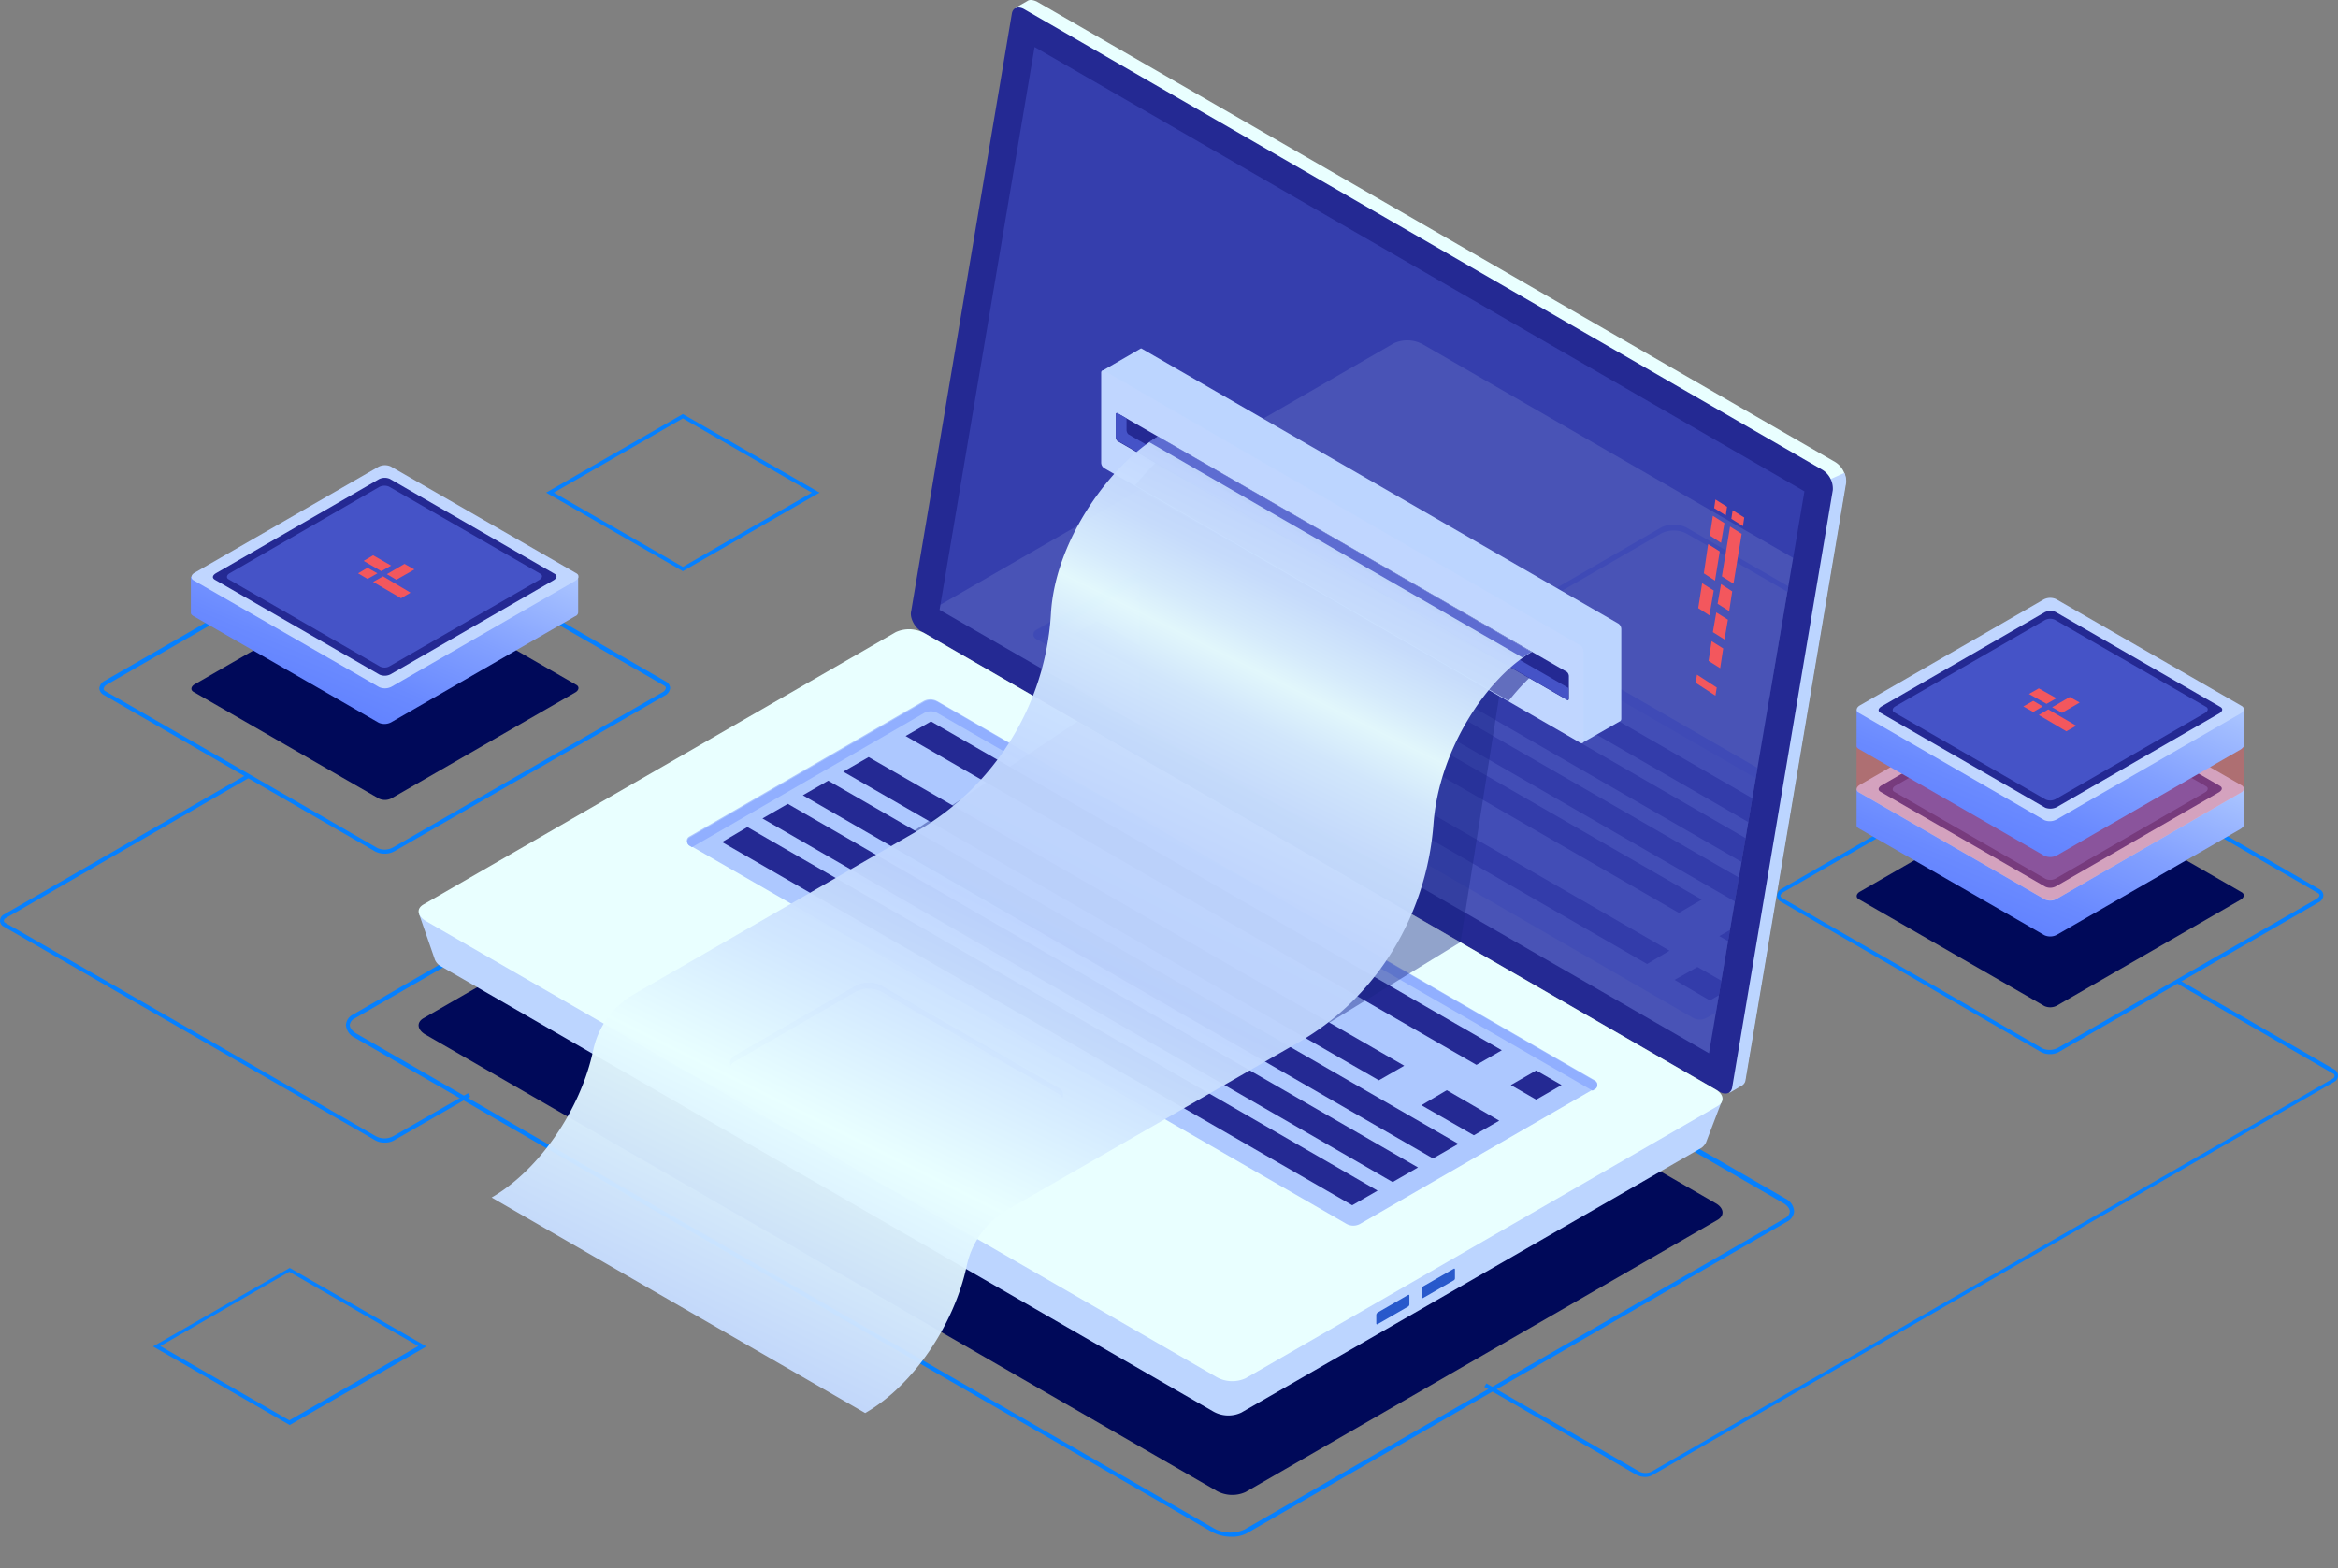 <svg xmlns="http://www.w3.org/2000/svg" xmlns:xlink="http://www.w3.org/1999/xlink" width="477.423" height="320.334"><rect width="100%" height="100%" fill="#808080" stroke="none"/><defs><linearGradient id="a" x1=".787" y1=".026" x2=".008" y2="1.109" gradientUnits="objectBoundingBox"><stop offset="0" stop-color="#bcd5ff"/><stop offset=".151" stop-color="#a3beff"/><stop offset=".387" stop-color="#82a0ff"/><stop offset=".612" stop-color="#6a8aff"/><stop offset=".822" stop-color="#5c7dff"/><stop offset="1" stop-color="#5778ff"/></linearGradient><linearGradient id="b" x1="-.889" y1="9.589" x2="-1.597" y2="10.573" gradientUnits="objectBoundingBox"><stop offset="0" stop-color="#c0d6ff"/><stop offset=".298" stop-color="#c5dbff"/><stop offset=".649" stop-color="#d3e9ff"/><stop offset="1" stop-color="#e9ffff"/></linearGradient><linearGradient id="e" x1=".786" y1=".025" x2=".007" y2="1.108" xlink:href="#a"/><linearGradient id="f" x1="-2.189" y1="5.667" x2="-2.897" y2="6.651" xlink:href="#b"/><linearGradient id="g" x1=".786" y1=".026" x2=".007" y2="1.109" xlink:href="#a"/><linearGradient id="h" x1="-2.394" y1="5.713" x2="-3.102" y2="6.697" xlink:href="#b"/><linearGradient id="i" x1="-8.001" y1=".5" x2="-7.001" y2=".5" xlink:href="#b"/><linearGradient id="c" x1="-51.613" y1=".5" x2="-50.609" y2=".5" gradientUnits="objectBoundingBox"><stop offset="0" stop-color="#5778ff"/><stop offset=".178" stop-color="#5c7dff"/><stop offset=".388" stop-color="#6a8aff"/><stop offset=".613" stop-color="#82a0ff"/><stop offset=".849" stop-color="#a3beff"/><stop offset="1" stop-color="#bcd5ff"/></linearGradient><linearGradient id="j" x1="-5.185" y1=".5" x2="-4.184" y2=".5" xlink:href="#c"/><linearGradient id="k" x1="-4.844" y1=".5" x2="-3.844" y2=".5" xlink:href="#b"/><linearGradient id="l" x1="-19.208" y1=".501" x2="-18.207" y2=".501" xlink:href="#b"/><linearGradient id="n" x1="-5.609" y1=".5" x2="-4.608" y2=".5" xlink:href="#b"/><linearGradient id="o" x1="-24.034" y1=".5" x2="-23.034" y2=".5" xlink:href="#b"/><linearGradient id="q" x1="-13.961" y1="1.141" x2="-13.475" y2="-.008" gradientUnits="objectBoundingBox"><stop offset="0" stop-color="#5778ff"/><stop offset=".04" stop-color="#5c7dff"/><stop offset=".087" stop-color="#6a8aff"/><stop offset=".137" stop-color="#82a0ff"/><stop offset=".19" stop-color="#a3beff"/><stop offset=".224" stop-color="#bcd5ff"/></linearGradient><linearGradient id="r" x1="-14.374" y1="1.153" x2="-14.722" y2=".274" xlink:href="#b"/><linearGradient id="s" x1=".87" y1=".042" x2=".345" y2="1.028" gradientUnits="objectBoundingBox"><stop offset="0" stop-color="#c0d6ff"/><stop offset=".078" stop-color="#c3d9ff"/><stop offset=".134" stop-color="#cce2ff"/><stop offset=".183" stop-color="#dcf2ff"/><stop offset=".212" stop-color="#e9ffff"/><stop offset=".256" stop-color="#d8eeff"/><stop offset=".315" stop-color="#cbe1ff"/><stop offset=".387" stop-color="#c2d8ff"/><stop offset=".514" stop-color="#c0d6ff"/><stop offset=".624" stop-color="#d0e6ff"/><stop offset=".755" stop-color="#e9ffff"/><stop offset=".892" stop-color="#d2e8ff"/><stop offset="1" stop-color="#c0d6ff"/></linearGradient><radialGradient id="d" cx="1.331" cy="-.487" r="1.147" gradientTransform="matrix(-.578 0 0 1 6.329 0)" gradientUnits="objectBoundingBox"><stop offset="0" stop-color="#2b3aa5"/><stop offset="1" stop-color="#182484"/></radialGradient><radialGradient id="p" cx="-.437" cy=".797" r=".632" gradientTransform="matrix(-1.26 0 0 1 16.27 0)" xlink:href="#d"/><clipPath id="m"><path data-name="Trazado 22446" d="M240.7 10.9l157.208 90.749-19.487 114.773L221.3 125.848z" transform="translate(-221.3 -10.9)" opacity=".11"/></clipPath></defs><g data-name="Grupo 23149"><g data-name="Grupo 21048"><path data-name="Trazado 22383" d="M77.419 163.133L39.5 141.301c-.614-.351-.527-1.052.176-1.491l37.569-21.657a2.9 2.9 0 012.546-.088l37.92 21.832c.614.351.527 1.052-.176 1.491l-37.57 21.657a2.9 2.9 0 01-2.546.088z" fill="#000959"/><path data-name="Trazado 22384" d="M78.477 174.356a4.084 4.084 0 01-1.843-.438l-55.475-32a1.65 1.65 0 01-.878-1.315 1.99 1.99 0 011.141-1.578l54.948-31.652a4.588 4.588 0 014.126-.175l55.475 32a1.65 1.65 0 01.878 1.315 1.99 1.99 0 01-1.141 1.578l-54.953 31.651a4.057 4.057 0 01-2.278.614zm-1.4-1.14a3.574 3.574 0 003.248-.175l54.948-31.652a1.255 1.255 0 00.7-.877c0-.263-.263-.438-.439-.526l-55.475-32a3.573 3.573 0 00-3.248.175L21.857 139.81a1.255 1.255 0 00-.7.877c0 .263.263.438.439.526z" fill="#0580ff"/><g data-name="Grupo 21046"><path data-name="Trazado 22385" d="M123.487 139.4v-7.277h-11.938l-26.42-15.259a2.9 2.9 0 00-2.546.088L56.25 132.121H44.4v7.365c0 .263.176.438.439.614l37.92 21.832a2.9 2.9 0 002.546-.088l37.569-21.657a.893.893 0 00.613-.787z" transform="translate(-5.427 -14.318)" fill="url(#a)"/><path data-name="Trazado 22386" d="M82.862 153.632L44.943 131.8c-.614-.351-.527-1.052.176-1.491l37.569-21.657a2.9 2.9 0 012.546-.088l37.92 21.832c.614.351.527 1.052-.176 1.491l-37.57 21.657a2.9 2.9 0 01-2.546.088z" transform="translate(-5.443 -13.295)" fill="url(#b)"/><path data-name="Trazado 22387" d="M77.507 137.794l-33.618-19.378c-.614-.351-.527-.877.176-1.315l33.267-19.2a2.62 2.62 0 012.282-.088l33.619 19.377c.614.351.527.877-.176 1.315l-33.267 19.2a2.62 2.62 0 01-2.283.089z" fill="#242993"/><path data-name="Trazado 22388" d="M77.594 136.128l-30.9-17.8c-.527-.263-.439-.877.176-1.228l30.546-17.624a2.344 2.344 0 012.019-.088l30.9 17.8c.527.263.439.877-.176 1.228L79.613 136.04a2.073 2.073 0 01-2.019.088z" fill="#4553c7"/></g><g data-name="Grupo 21047" fill="#f3575d"><path data-name="Trazado 22389" d="M77.86 116.663l-3.6-2.1 1.931-1.14 3.687 2.1z"/><path data-name="Trazado 22390" d="M84.618 116.313l-3.687 2.1-1.931-1.14 3.6-2.1z"/><path data-name="Trazado 22391" d="M77.069 117.102l-2.019 1.14-1.931-1.14 1.931-1.14z"/><path data-name="Trazado 22392" d="M83.828 121.047l-1.931 1.14-5.706-3.332 2.019-1.14z"/></g></g><g data-name="Grupo 21053"><path data-name="Trazado 22393" d="M417.473 205.483l-37.92-21.832c-.614-.351-.527-1.052.176-1.491l37.569-21.657a2.9 2.9 0 012.546-.088l37.92 21.832c.614.351.527 1.052-.176 1.491l-37.569 21.657a2.9 2.9 0 01-2.546.088z" fill="#000959"/><path data-name="Trazado 22394" d="M418.526 215.303a3.714 3.714 0 01-1.756-.438l-53.105-30.689a1.416 1.416 0 01-.79-1.228 1.756 1.756 0 011.053-1.491l52.666-30.337a4.221 4.221 0 013.95-.175l53.105 30.688a1.416 1.416 0 01.79 1.228 1.756 1.756 0 01-1.053 1.491l-52.666 30.337a3.774 3.774 0 01-2.194.614zm.263-63.919a4.383 4.383 0 00-1.843.438l-52.671 30.337c-.439.263-.7.526-.7.789s.263.438.439.526l53.105 30.688a3.672 3.672 0 003.16-.175l52.666-30.337c.439-.263.7-.526.7-.789s-.263-.438-.439-.526l-53.101-30.688a2.934 2.934 0 00-1.316-.263z" fill="#0580ff"/><g data-name="Grupo 21050"><path data-name="Trazado 22395" d="M517.587 188.9v-7.277H505.65l-26.421-15.256a2.9 2.9 0 00-2.546.088l-26.333 15.166H438.5v7.365c0 .263.176.438.439.614l37.92 21.832a2.9 2.9 0 002.546-.088l37.569-21.657c.35-.263.613-.526.613-.787z" transform="translate(-59.386 -20.416)" fill="url(#e)"/><path data-name="Trazado 22396" d="M476.863 203.032l-37.92-21.832c-.614-.351-.527-1.052.176-1.491l37.569-21.657a2.9 2.9 0 012.546-.088l37.92 21.832c.614.351.527 1.052-.176 1.491l-37.569 21.657a2.637 2.637 0 01-2.546.088z" transform="translate(-59.39 -19.381)" fill="url(#f)"/><path data-name="Trazado 22397" d="M476.863 203.032l-37.92-21.832c-.614-.351-.527-1.052.176-1.491l37.569-21.657a2.9 2.9 0 012.546-.088l37.92 21.832c.614.351.527 1.052-.176 1.491l-37.569 21.657a2.637 2.637 0 01-2.546.088z" transform="translate(-59.39 -19.381)" fill="url(#f)"/><path data-name="Trazado 22398" d="M417.648 181.108l-33.619-19.377c-.614-.351-.526-.877.176-1.315l33.268-19.2a2.62 2.62 0 012.282-.088l33.532 19.375c.614.351.527.877-.176 1.315l-33.267 19.2a2.433 2.433 0 01-2.196.09z" fill="#242993"/><path data-name="Trazado 22399" d="M417.735 179.53l-30.9-17.8c-.526-.263-.439-.877.176-1.227l30.546-17.624a2.344 2.344 0 012.019-.088l30.9 17.8c.527.263.439.877-.175 1.228l-30.546 17.624a2.344 2.344 0 01-2.02.087z" fill="#4553c7"/><g data-name="Grupo 21049" fill="#42ffff"><path data-name="Trazado 22400" d="M417.912 159.977l-3.6-2.1 2.019-1.14 3.6 2.1z"/><path data-name="Trazado 22401" d="M424.67 159.714l-3.6 2.017-2.018-1.14 3.6-2.017z"/><path data-name="Trazado 22402" d="M417.121 160.416l-1.931 1.14-2.019-1.14 2.019-1.14z"/><path data-name="Trazado 22403" d="M423.967 164.361l-2.019 1.14-5.617-3.244 1.931-1.14z"/></g></g><path data-name="Trazado 22404" d="M458.201 151.296l-16.151.088-22.208-12.8a2.9 2.9 0 00-2.546.088l-22.559 13.064-15.623.082v9.469c0 .175.176.351.439.526l37.92 21.832a2.9 2.9 0 002.546-.088l37.569-21.657a1.174 1.174 0 00.614-.7z" fill="#f3575d" opacity=".4"/><g data-name="Grupo 21052"><path data-name="Trazado 22405" d="M517.587 170.4v-7.277H505.65l-26.421-15.256a2.9 2.9 0 00-2.546.088l-26.333 15.166H438.5v7.365c0 .263.176.438.439.614l37.92 21.832a2.9 2.9 0 002.546-.088l37.569-21.657c.35-.263.613-.526.613-.787z" transform="translate(-59.386 -18.137)" fill="url(#g)"/><path data-name="Trazado 22406" d="M476.863 184.62l-37.92-21.92c-.614-.351-.527-1.052.176-1.491l37.569-21.657a2.9 2.9 0 012.546-.088l37.92 21.832c.614.351.527 1.052-.176 1.491l-37.569 21.657a2.92 2.92 0 01-2.546.176z" transform="translate(-59.39 -17.102)" fill="url(#h)"/><path data-name="Trazado 22407" d="M417.648 164.975l-33.619-19.377c-.614-.351-.527-.877.176-1.315l33.268-19.2a2.62 2.62 0 012.282-.088l33.619 19.377c.614.351.527.877-.176 1.315l-33.267 19.2a2.969 2.969 0 01-2.283.088z" fill="#242993"/><path data-name="Trazado 22408" d="M417.735 163.309l-30.9-17.8c-.526-.263-.439-.877.176-1.228l30.546-17.624a2.344 2.344 0 012.019-.088l30.9 17.8c.527.263.439.877-.175 1.228l-30.546 17.624a2.345 2.345 0 01-2.02.088z" fill="#4553c7"/><g data-name="Grupo 21051" fill="#f3575d"><path data-name="Trazado 22409" d="M417.912 143.755l-3.6-2.017 2.019-1.14 3.6 2.017z"/><path data-name="Trazado 22410" d="M424.67 143.493l-3.6 2.1-2.018-1.14 3.6-2.1z"/><path data-name="Trazado 22411" d="M417.121 144.282l-1.931 1.14-2.019-1.14 2.019-1.14z"/><path data-name="Trazado 22412" d="M423.967 148.227l-2.019 1.14-5.617-3.332 1.931-1.14z"/></g></g></g><g data-name="Grupo 21069"><g data-name="Grupo 21067"><g data-name="Grupo 21064"><g data-name="Grupo 21063"><g data-name="Grupo 21058"><g data-name="Grupo 21055"><path data-name="Trazado 22413" d="M217.5 123.271l20.452-121-1.668-.7 2.458-1.4c.439-.351 1.141-.263 1.931.088L403.76 94.337a4.548 4.548 0 012.107 4.121l-20.54 121.963a1.5 1.5 0 01-.878 1.227l-2.37 1.4-.439-2.28h.176L219.6 127.392a4.74 4.74 0 01-2.1-4.121z" transform="translate(-28.972 .055)" fill="url(#i)"/><path data-name="Trazado 22414" d="M424.642 111.328l2.721-1.228a4.271 4.271 0 01.351 2.017l-20.54 121.963a1.5 1.5 0 01-.878 1.228l-2.37 1.4-.439-2.28h.176L395.5 229.7z" transform="translate(-50.732 -13.516)" fill="url(#c)"/><path data-name="Trazado 22415" d="M188.086 128.939l163.091 94.079c1.229.7 2.37.263 2.546-.965l20.54-121.963a4.548 4.548 0 00-2.107-4.121l-163-94.081c-1.229-.7-2.37-.351-2.546.964l-20.543 121.965c-.351 1.315.703 3.331 2.019 4.122z" fill="#242993"/><g data-name="Grupo 21054"><path data-name="Trazado 22416" d="M211.261 9.605l157.208 90.749-19.487 114.773-157.121-90.574z" fill="#4553c7" opacity=".51"/></g></g><g data-name="Grupo 21057"><path data-name="Trazado 22417" d="M86.966 211.357l161.422 93.116a6.56 6.56 0 005.969.263l96.379-55.589c1.492-.877 1.317-2.455-.439-3.419l-161.424-93.117a6.561 6.561 0 00-5.969-.263l-96.379 55.589c-1.578.877-1.314 2.455.441 3.42z" fill="#000959"/><path data-name="Trazado 22418" d="M251.373 313.854a7.927 7.927 0 01-4.038-1.052L72.483 211.97a3.155 3.155 0 01-1.843-2.63 2.586 2.586 0 011.4-2.1l110.34-63.658a8.225 8.225 0 017.286.263l174.851 100.917a3.155 3.155 0 011.843 2.63 2.586 2.586 0 01-1.4 2.1l-110.339 63.661a6.348 6.348 0 01-3.248.701zM185.54 143.755a5.21 5.21 0 00-2.721.614L72.396 208.024a1.7 1.7 0 00-.966 1.315c0 .614.527 1.315 1.492 1.841L247.774 312.1a6.942 6.942 0 006.408.263l110.336-63.568a1.7 1.7 0 00.966-1.315c0-.614-.527-1.315-1.492-1.841L189.14 144.632a8.378 8.378 0 00-3.6-.877z" fill="#0580ff"/><path data-name="Trazado 22419" d="M100.2 206.137l8.866 4.647 89.269-51.468a6.2 6.2 0 015.793.263L358.089 248.4c1.492-.789 8.163-4.033 8.163-4.033l-3.248 8.5a3.109 3.109 0 01-.878 1.052l-94.009 54.1a6.2 6.2 0 01-5.793-.263l-157.56-90.837a2.827 2.827 0 01-1.317-1.4z" transform="translate(-14.638 -19.506)" fill="url(#j)"/><path data-name="Trazado 22420" d="M101.593 206.125l161.422 93.116a6.56 6.56 0 005.969.263l96.379-55.589c1.492-.877 1.317-2.455-.439-3.419L203.5 147.379a6.561 6.561 0 00-5.969-.263l-96.379 55.589c-1.578.877-1.314 2.367.441 3.42z" transform="translate(-14.627 -18.003)" fill="url(#k)"/><path data-name="Trazado 22421" d="M297.105 261.071v-1.754c0-.175-.088-.263-.263-.175l-6.232 3.595a.746.746 0 00-.263.438v1.754c0 .175.088.263.263.175l6.236-3.594a.482.482 0 00.259-.439z" fill="#2859cb"/><path data-name="Trazado 22422" d="M287.8 266.42v-1.754c0-.175-.088-.263-.263-.175l-6.232 3.595a.745.745 0 00-.263.438v1.754c0 .175.088.263.263.175l6.232-3.595c.087.001.263-.262.263-.438z" fill="#2859cb"/><path data-name="Trazado 22423" d="M325.632 220.651L191.421 143.23a2.855 2.855 0 00-2.9 0l-47.751 27.619a.993.993 0 000 1.754l134.127 77.333a2.855 2.855 0 002.9 0l47.839-27.619a.92.92 0 00-.004-1.666z" fill="#adc8ff"/><path data-name="Trazado 22424" d="M325.635 222.492l-.439.263-133.687-77.071a2.855 2.855 0 00-2.9 0l-47.308 27.356-.439-.263a.993.993 0 010-1.754l47.751-27.619a2.855 2.855 0 012.9 0l134.211 77.421a.951.951 0 01-.089 1.667z" fill="#91afff"/><g data-name="Grupo 21056" fill="#242993"><path data-name="Trazado 22425" d="M184.926 150.331l116.568 67.163 5.179-2.981-116.568-67.163z"/><path data-name="Trazado 22426" d="M172.198 157.608l109.37 63.042 5.179-2.981-109.37-63.042z"/><path data-name="Trazado 22427" d="M163.947 162.431l128.681 74.177 5.179-2.981-128.681-74.177z"/><path data-name="Trazado 22428" d="M155.696 167.166l128.681 74.265 5.179-2.981-128.681-74.265z"/><path data-name="Trazado 22429" d="M147.445 171.988l128.681 74.177 5.179-2.981-128.681-74.265z"/><path data-name="Trazado 22430" d="M308.516 221.615l5.179 2.981 5.179-2.981-5.179-2.981z"/><path data-name="Trazado 22431" d="M290.258 225.736l10.709 6.138 5.179-2.981-10.709-6.226z"/></g><path data-name="Trazado 22432" d="M209.717 267.558l-36.164-20.868c-1.4-.789-1.4-2.1 0-2.981l24.753-14.292a5.77 5.77 0 015.091 0l36.164 20.868c1.4.789 1.4 2.1 0 2.981L214.9 267.558a5.961 5.961 0 01-5.183 0z" transform="translate(-23.475 -28.143)" fill="url(#l)"/><path data-name="Trazado 22433" d="M216.086 223.369l-36.165-20.868a5.77 5.77 0 00-5.091 0l-24.753 14.292a2.1 2.1 0 00-.878.877c-.351-.7-.088-1.491.878-2.1l24.753-14.292a5.77 5.77 0 015.091 0l36.164 20.868a1.579 1.579 0 01.878 2.1 2.07 2.07 0 00-.877-.877z" fill="#91afff"/></g></g><g data-name="Grupo 21062"><g data-name="Grupo 21061" clip-path="url(#m)" transform="translate(191.86 9.605)" opacity=".11"><path data-name="Trazado 22434" d="M217.493 138.825l161.422 93.116a6.56 6.56 0 005.969.263l96.379-55.589c1.492-.877 1.317-2.455-.439-3.42L319.4 80.079a6.56 6.56 0 00-5.969-.263l-96.379 55.589c-1.578.877-1.314 2.455.441 3.42z" transform="translate(-220.653 -19.317)" fill="url(#n)"/><path data-name="Trazado 22435" d="M397.018 160.858l-36.165-20.868c-1.4-.789-1.4-2.1 0-2.981l24.753-14.292a5.77 5.77 0 015.091 0l36.164 20.868c1.4.789 1.4 2.1 0 2.981l-24.753 14.292a5.77 5.77 0 01-5.09 0z" transform="translate(-238.229 -24.603)" fill="url(#o)"/><path data-name="Trazado 22436" d="M188.632 120.209l-36.165-20.868a5.77 5.77 0 00-5.091 0l-24.753 14.292a2.1 2.1 0 00-.878.877c-.351-.7-.088-1.491.878-2.1l24.753-14.292a5.77 5.77 0 015.091 0l36.164 20.868a1.579 1.579 0 01.878 2.1 2.1 2.1 0 00-.877-.877z" fill="#91afff"/><g data-name="Grupo 21060"><path data-name="Trazado 22437" d="M204.52 168.872L70.309 91.451a2.855 2.855 0 00-2.9 0L19.658 119.07a.993.993 0 000 1.754l134.127 77.421a2.855 2.855 0 002.9 0l47.838-27.619a.993.993 0 00-.003-1.754z" fill="#adc8ff"/><path data-name="Trazado 22438" d="M204.523 170.626l-.439.263L70.397 93.818a2.855 2.855 0 00-2.9 0l-47.308 27.356-.439-.263a.993.993 0 010-1.754l47.751-27.619a2.856 2.856 0 012.9 0l134.211 77.421a.951.951 0 01-.089 1.667z" fill="#91afff"/><g data-name="Grupo 21059" fill="#242993"><path data-name="Trazado 22439" d="M32.214 117.228l116.831 67.338-4.564 2.718-116.919-67.426z"/><path data-name="Trazado 22440" d="M44.503 110.126l111.126 64.006-4.652 2.718-111.126-64.094z"/><path data-name="Trazado 22441" d="M163.879 178.955l10.358 5.962-4.564 2.718-10.446-6.05z"/><path data-name="Trazado 22442" d="M154.751 187.898l7.2 4.121-4.652 2.718-7.2-4.209z"/><path data-name="Trazado 22443" d="M52.227 105.654l129.734 74.791-4.564 2.718-129.822-74.879z"/><path data-name="Trazado 22444" d="M59.951 101.183l129.734 74.879-4.652 2.63-129.734-74.791z"/><path data-name="Trazado 22445" d="M67.676 96.711L197.41 171.59l-4.652 2.63L63.024 99.429z"/></g></g></g></g></g></g><path data-name="Trazado 22447" d="M291.616 234.461l34.848-21.394L248.254 168 211.3 192.726z" transform="translate(-28.218 -20.65)" opacity=".42" fill="url(#d)"/><path data-name="Trazado 22448" d="M333.382 206.427l7.9-50.241L267.9 114.1v54.537z" transform="translate(-35.136 -14.009)" opacity=".42" fill="url(#p)"/><g data-name="Grupo 21066"><g data-name="Grupo 21065"><path data-name="Trazado 22449" d="M259.2 85.662l7.724-4.472a.267.267 0 01.351 0l97.257 56.115a1.368 1.368 0 01.614 1.14v18.325a.669.669 0 01-.176.438l-7.812 4.472-.088-8.856-89.8-51.731a1.368 1.368 0 01-.614-1.14v-6.312z" transform="translate(-34.073 -9.947)" fill="url(#q)"/><path data-name="Trazado 22450" d="M259.514 106.194l97.257 56.115c.351.175.615 0 .615-.438v-18.325a1.5 1.5 0 00-.615-1.14l-97.257-56.115c-.351-.175-.614 0-.614.438v18.325a1.368 1.368 0 00.614 1.14z" transform="translate(-34.036 -10.575)" fill="url(#r)"/><path data-name="Trazado 22451" d="M238.908 91.849l75.752 44.454a48.727 48.727 0 00-6.583 6.839l-76.279-44.016a55.744 55.744 0 017.11-7.277z" fill="#242993" opacity=".6"/><path data-name="Trazado 22452" d="M228.199 90.095l91.815 52.871c.176.088.351 0 .351-.263v-4.647a1.305 1.305 0 00-.351-.789L228.199 84.4c-.176-.088-.351 0-.351.263v4.647a1.111 1.111 0 00.351.785z" fill="#242993"/><path data-name="Trazado 22453" d="M228.199 84.401l1.843 1.052v2.448a1.3 1.3 0 00.351.789l89.884 51.819v2.1c0 .263-.176.438-.351.263l-91.727-52.871a.963.963 0 01-.351-.789v-4.64c0-.171.176-.264.351-.171z" fill="#4553c7"/></g><path data-name="Trazado 22454" d="M193.378 301.072L117.1 257.057c9.831-5.7 18.17-18.062 20.715-29.987a17.342 17.342 0 018.251-11.486l57.669-33.231A55.092 55.092 0 00231.3 137.9c.878-15.607 12.728-30.951 21.944-36.3l76.278 44.015c-9.041 5.173-18.96 19.816-20.1 35.16-1.4 18.5-11.411 35.247-27.474 44.541l-59.6 34.283a17.343 17.343 0 00-8.251 11.486c-2.546 11.837-10.8 24.287-20.715 29.987z" transform="translate(-16.704 -12.47)" opacity=".96" fill="url(#s)"/><path data-name="Trazado 22455" d="M236.45 89.13l76.278 44.015a21 21 0 00-1.843 1.14L234.607 90.27c.614-.351 1.229-.789 1.843-1.14z" fill="#4553c7" opacity=".8"/></g></g><g data-name="Grupo 21068" fill="#f3575d"><path data-name="Trazado 22456" d="M353.545 105.966l2.37 1.491.263-1.754-2.37-1.491z"/><path data-name="Trazado 22457" d="M351.614 117.715l2.37 1.491 1.668-10.171-2.37-1.491z"/><path data-name="Trazado 22458" d="M350.736 123.326l2.37 1.491.614-4.033-2.284-1.491z"/><path data-name="Trazado 22459" d="M349.77 129.113l2.37 1.491.7-4.033-2.37-1.491z"/><path data-name="Trazado 22460" d="M349.156 109.385l2.282 1.491.7-4.033-2.37-1.491z"/><path data-name="Trazado 22461" d="M347.927 117.101l2.282 1.491.966-5.962-2.37-1.491z"/><path data-name="Trazado 22462" d="M346.786 124.203l2.282 1.491.878-5.085-2.37-1.491z"/><path data-name="Trazado 22463" d="M348.893 134.987l2.37 1.491.614-4.033-2.37-1.491z"/><path data-name="Trazado 22464" d="M350.034 103.774l2.37 1.491.263-1.754-2.37-1.491z"/></g><path data-name="Trazado 22465" d="M346.26 139.459l4.038 2.63.263-1.666-4.038-2.63z" fill="#f3575d"/></g><path data-name="Trazado 22466" d="M335.927 301.667a4 4 0 01-1.756-.438l-31.073-17.974.439-.7 31.161 17.973a2.8 2.8 0 002.633 0l139.039-80.227a.721.721 0 00.351-.526.481.481 0 00-.351-.526l-31.863-18.415.439-.7 31.775 18.325a1.424 1.424 0 010 2.455l-139.039 80.227a3.167 3.167 0 01-1.755.526z" fill="#0580ff"/><path data-name="Trazado 22467" d="M78.56 233.364a3.773 3.773 0 01-2.194-.614L.614 189.174A1.368 1.368 0 010 188.035a1.5 1.5 0 01.614-1.14l49.858-28.76.439.7-49.858 28.76a.6.6 0 00-.263.438.477.477 0 00.263.438l75.664 43.577a3.746 3.746 0 003.6 0l15.273-8.768.439.7-15.273 8.768a3.774 3.774 0 01-2.196.616z" fill="#0580ff"/><path data-name="Trazado 22468" d="M139.438 116.663l-27.913-16.046 27.913-16.045 27.913 16.045zm-26.333-16.046l26.333 15.169 26.333-15.169-26.333-15.168z" fill="#0580ff"/><path data-name="Trazado 22469" d="M59.162 291.058l-27.913-16.046 27.913-16.045 27.913 16.045zm-26.421-16.133l26.333 15.169 26.333-15.169-26.333-15.169z" fill="#0580ff"/></g></svg>